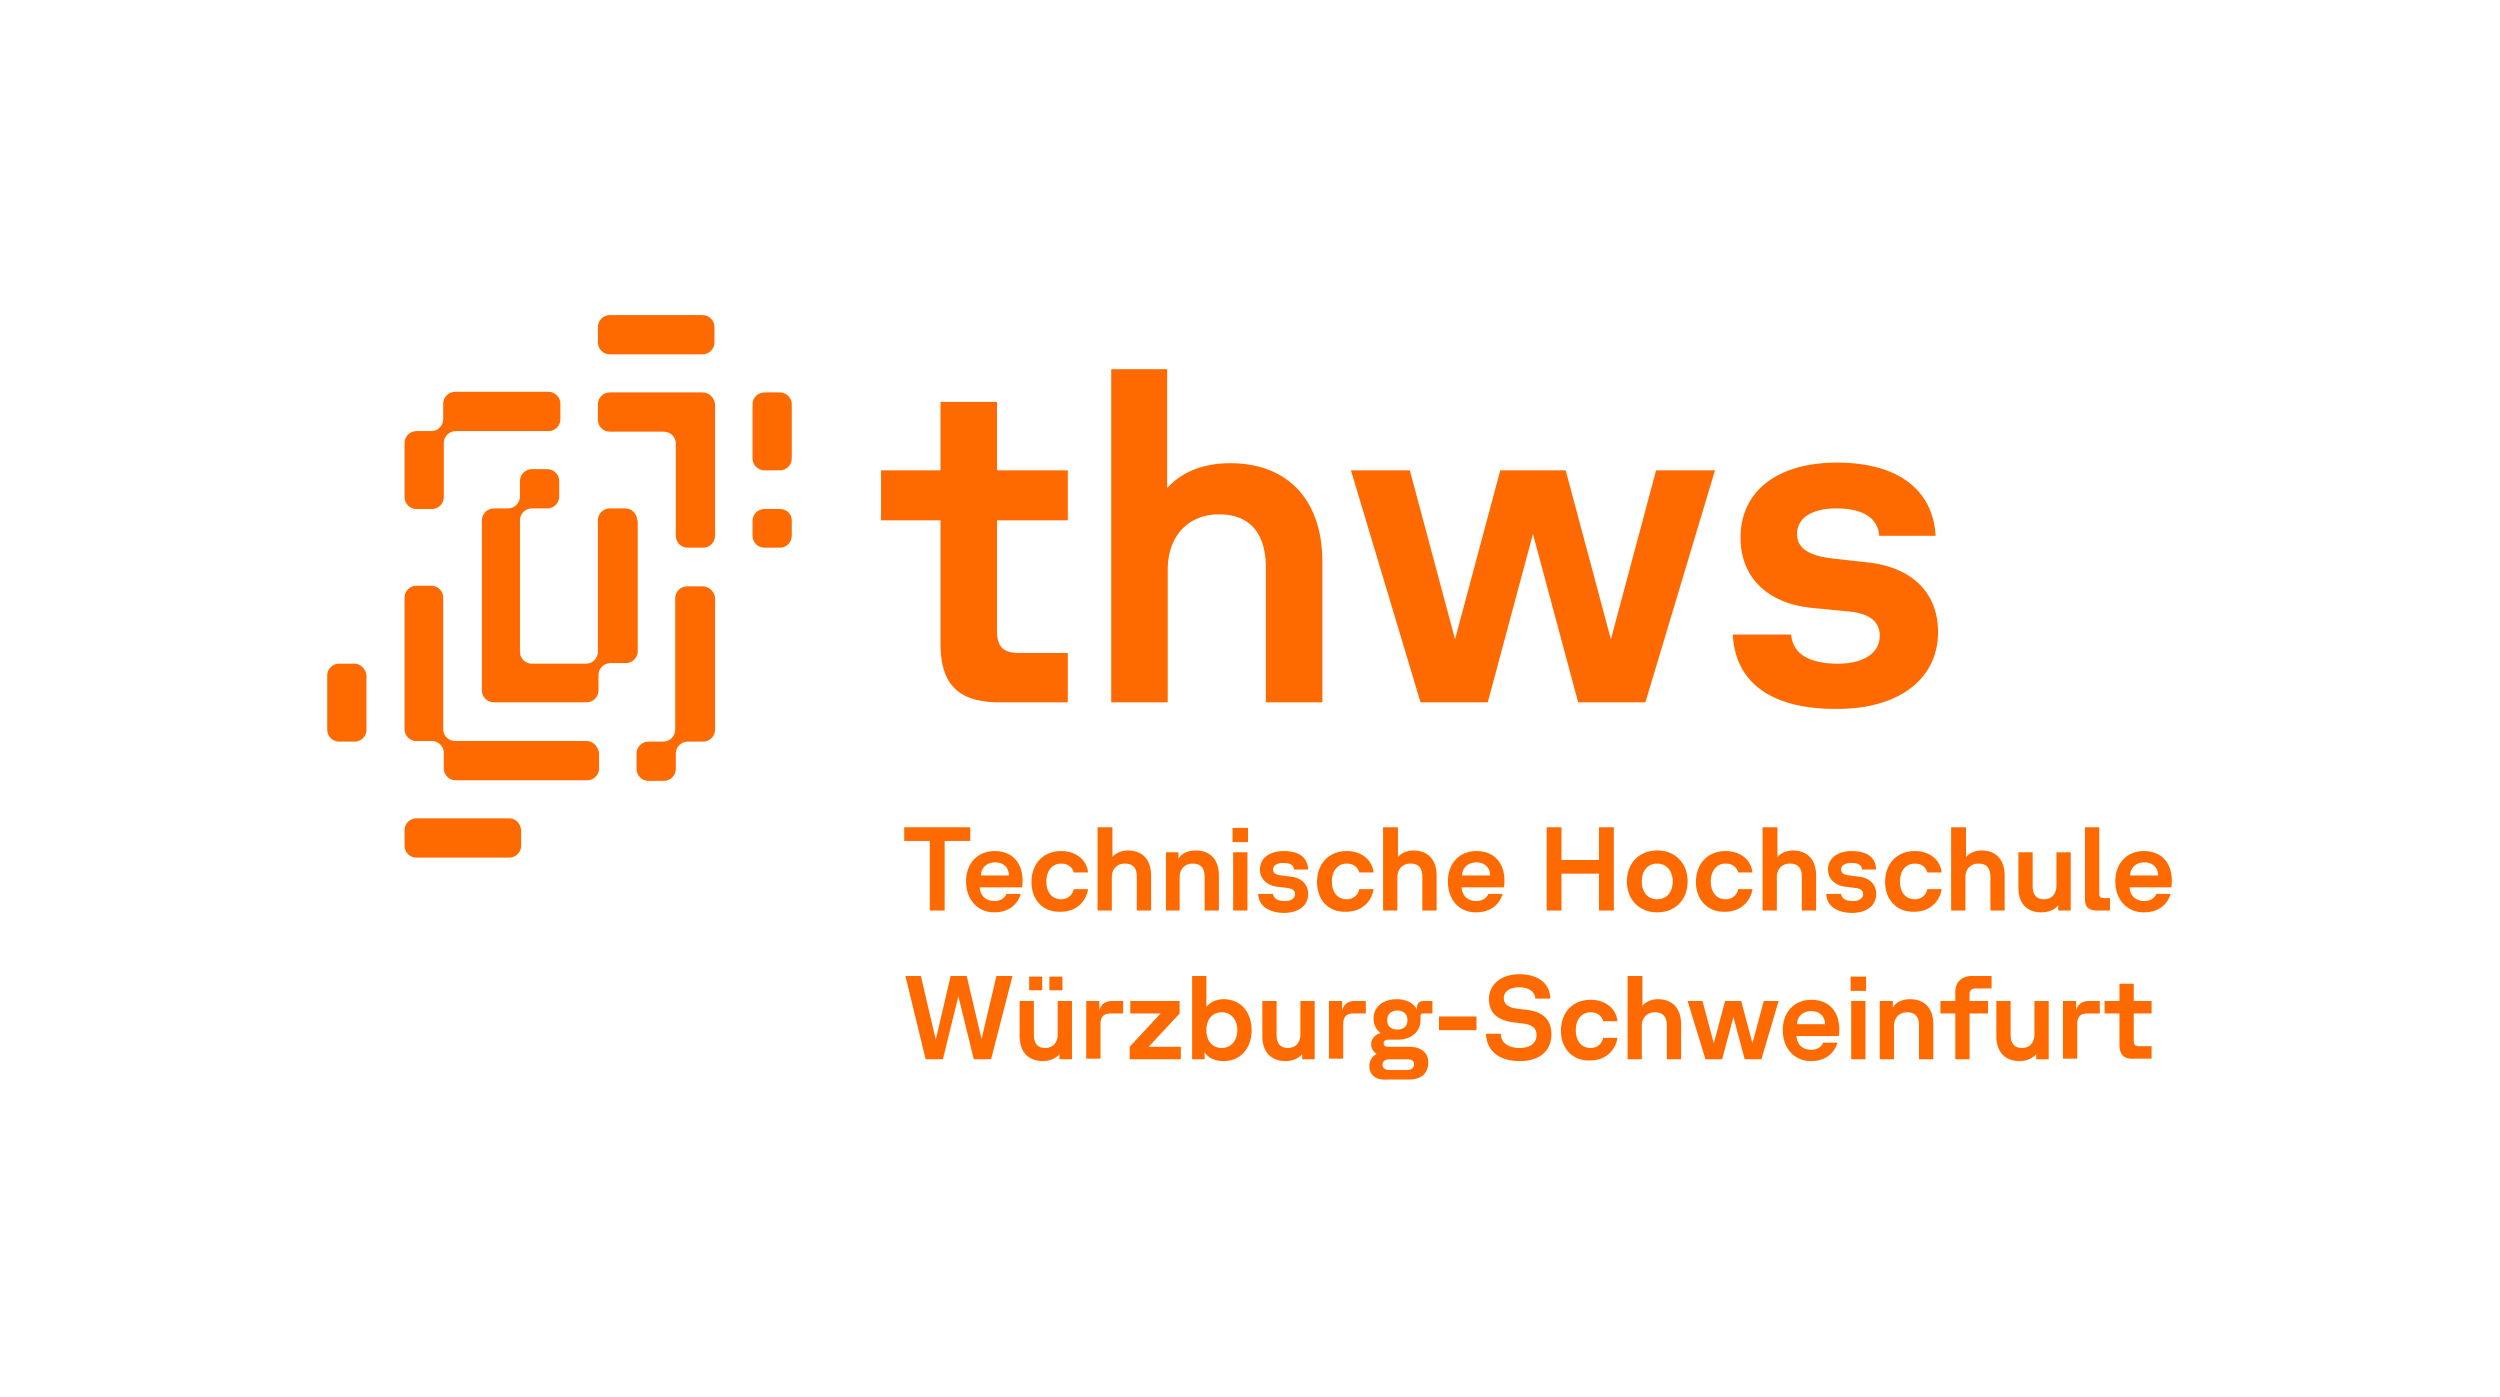 <svg xmlns="http://www.w3.org/2000/svg" width="1201" height="671" fill="none"><path fill="#FF6A00" d="M200.059 244.534h7.43c3.143 0 5.715-2.572 5.715-5.716v-26.006c0-3.144 2.572-5.716 5.715-5.716h44.579c3.144 0 5.716-2.572 5.716-5.716v-7.43c0-3.144-2.572-5.716-5.716-5.716h-44.864c-3.144 0-5.716 2.572-5.716 5.716v7.43c0 3.144-2.572 5.716-5.715 5.716h-7.144c-3.143 0-5.715 2.572-5.715 5.716v26.006c0 3.144 2.572 5.716 5.715 5.716Zm137.458-93.168h-44.579c-3.143 0-5.715 2.572-5.715 5.715v7.431c0 3.143 2.572 5.715 5.715 5.715h44.579c3.143 0 5.715-2.572 5.715-5.715v-7.431c0-3.143-2.572-5.715-5.715-5.715Zm37.136 37.153h-7.43c-3.143 0-5.715 2.572-5.715 5.715v26.006c0 3.144 2.572 5.716 5.715 5.716h7.43c3.143 0 5.715-2.572 5.715-5.716v-26.006c0-3.143-2.572-5.715-5.715-5.715Zm0 56.01h-7.43c-3.143 0-5.715 2.572-5.715 5.715v7.145c0 3.144 2.572 5.716 5.715 5.716h7.43c3.143 0 5.715-2.572 5.715-5.716v-7.43c0-3.144-2.572-5.43-5.715-5.43Zm-68.573 5.433c0-3.144-2.572-5.716-5.715-5.716h-7.43c-3.143 0-5.715 2.572-5.715 5.716v63.158c0 3.143-2.572 5.715-5.715 5.715H255.5c-3.143 0-5.715-2.572-5.715-5.715v-63.158c0-3.144 2.572-5.716 5.715-5.716h7.43c3.143 0 5.715-2.572 5.715-5.716v-7.43c0-3.144-2.572-5.716-5.715-5.716h-7.43c-3.143 0-5.715 2.572-5.715 5.716v7.43c0 3.144-2.572 5.716-5.715 5.716h-6.859c-3.143 0-5.715 2.572-5.715 5.716v81.734c0 3.143 2.572 5.715 5.715 5.715h44.579c3.144 0 5.716-2.572 5.716-5.715v-7.431c0-3.143 2.572-5.715 5.715-5.715h7.43c3.143 0 5.715-2.573 5.715-5.716v-62.872h-.286Zm31.437-61.443h-44.579c-3.143 0-5.715 2.572-5.715 5.715v7.431c0 3.143 2.572 5.715 5.715 5.715h26.004c3.144 0 5.716 2.572 5.716 5.716v44.296c0 3.144 2.571 5.716 5.715 5.716h7.43c3.143 0 5.715-2.572 5.715-5.716v-63.158c-.286-3.143-2.858-5.715-6.001-5.715Zm0 93.163h-7.43c-3.144 0-5.716 2.572-5.716 5.715v63.158c0 3.144-2.571 5.716-5.715 5.716h-7.144c-3.143 0-5.715 2.572-5.715 5.716v7.43c0 3.144 2.572 5.716 5.715 5.716h7.43c3.143 0 5.715-2.572 5.715-5.716v-7.43c0-3.144 2.572-5.716 5.715-5.716h7.43c3.144 0 5.716-2.572 5.716-5.716v-63.443c-.286-2.858-2.858-5.43-6.001-5.43Z"/><path fill="#FF6A00" d="M281.787 355.987h-63.153c-3.144 0-5.716-2.572-5.716-5.716v-63.158c0-3.143-2.572-5.716-5.715-5.716h-7.144c-3.143 0-5.715 2.573-5.715 5.716v63.158c0 3.144 2.572 5.716 5.715 5.716h7.43c3.143 0 5.715 2.572 5.715 5.715v7.431c0 3.143 2.572 5.716 5.715 5.716h63.154c3.143 0 5.715-2.573 5.715-5.716v-7.431c-.571-3.143-2.857-5.715-6.001-5.715Zm-37.149 37.15h-44.579c-3.143 0-5.715 2.572-5.715 5.716v7.43c0 3.144 2.572 5.716 5.715 5.716h44.579c3.143 0 5.715-2.572 5.715-5.716v-7.43c-.285-3.144-2.572-5.716-5.715-5.716Zm-74.298-74.303h-7.429c-3.144 0-5.716 2.573-5.716 5.716v26.006c0 3.144 2.572 5.716 5.716 5.716h7.429c3.144 0 5.716-2.572 5.716-5.716V324.55c-.286-3.143-2.858-5.716-5.716-5.716Zm276.62 85.164h-12.573v-6.573h31.719v6.573h-12.287v33.437h-7.144v-33.437h.285Zm17.142 19.433c0-8.859 5.715-14.575 13.716-14.575 8.287 0 13.431 5.43 13.431 14.289 0 .857 0 2.001-.286 3.144h-20.289c.286 4.286 3.143 6.573 7.144 6.573 2.858 0 4.858-1.429 5.715-3.43h6.859c-1.715 5.43-6.001 8.86-12.86 8.86-7.715 0-13.43-6.002-13.43-14.861Zm20.575-2.858c0-3.715-2.572-6.287-6.573-6.287s-6.858 2.572-6.858 6.287h13.431Zm10.866 3.144c0-8.86 5.715-14.861 14.288-14.861 7.144 0 12.288 4.287 12.859 10.288h-6.858c-.571-2.286-2.572-4.287-6.001-4.287-4.286 0-7.144 3.43-7.144 8.574 0 5.43 2.858 8.573 7.144 8.573 3.144 0 5.43-2 6.001-4.858h6.858c-.857 5.716-5.429 10.86-13.145 10.86-8.858.286-14.002-6.002-14.002-14.289Zm32.004-26.292h6.859v14.289c1.714-2 4.572-3.143 7.43-3.143 6.858 0 11.144 4.287 11.144 12.003v16.861h-6.858v-16.29c0-4.286-2-6.287-5.715-6.287s-6.287 2.572-6.287 6.573v16.004h-6.858v-40.01h.285Zm32.578 12.004h6.001v3.144c1.715-2.858 4.858-4.001 8.287-4.001 6.858 0 11.145 4.287 11.145 12.003v16.861H578.7v-16.29c0-4.287-2.001-6.287-5.716-6.287-3.715 0-6.286 2.572-6.286 6.573v16.004h-6.573v-28.007Zm32.004-11.72h7.43v6.859h-7.43v-6.859Zm.286 11.718h6.858v28.006h-6.858v-28.006Zm12.007 20.005h7.144c.286 2.287 2.286 3.43 5.715 3.43 3.144 0 4.858-1.429 4.858-3.43 0-1.714-1.429-2.572-3.715-2.858l-4.572-.571c-5.144-.572-8.573-3.715-8.573-8.288 0-5.43 4.572-8.859 11.431-8.859 7.144 0 11.43 2.858 11.716 8.859h-6.858c0-2.286-2.001-3.143-5.144-3.143-2.858 0-4.858 1.143-4.858 3.143 0 1.715 1.429 2.572 4.001 2.858l4.572.572c5.144.571 8.287 3.715 8.287 8.287 0 5.716-4.572 9.145-12.002 9.145-7.144-.285-11.716-3.429-12.002-9.145Zm28.281-5.715c0-8.86 5.715-14.861 14.288-14.861 7.144 0 12.288 4.287 12.86 10.288h-6.859c-.571-2.286-2.572-4.287-6.001-4.287-4.286 0-7.144 3.43-7.144 8.574 0 5.43 2.858 8.573 7.144 8.573 3.144 0 5.43-2 6.001-4.858h6.859c-.858 5.716-5.43 10.86-13.145 10.86-8.859.286-14.003-6.002-14.003-14.289Zm32.016-26.292h6.859v14.289c1.714-2 4.572-3.143 7.43-3.143 6.858 0 11.144 4.287 11.144 12.003v16.861h-6.858v-16.29c0-4.286-2-6.287-5.715-6.287s-6.287 2.572-6.287 6.573v16.004h-6.858v-40.01h.285Zm30.855 26.005c0-8.859 5.715-14.575 13.717-14.575 8.287 0 13.431 5.43 13.431 14.29 0 .857 0 2-.286 3.143h-20.289c.286 4.287 3.143 6.573 7.144 6.573 2.857 0 4.858-1.429 5.715-3.429h6.858c-1.714 5.43-6.001 8.859-12.859 8.859-8.001 0-13.431-6.001-13.431-14.861Zm20.289-2.857c0-3.716-2.571-6.288-6.572-6.288-4.001 0-6.858 2.572-6.858 6.288h13.43Zm52.288-.857h-18.003v17.718h-7.144v-40.009h7.144v15.718h18.003v-15.718h7.144v40.009h-7.144v-17.718Zm13.427 3.716c0-8.859 6.001-14.86 14.574-14.86s14.574 6.001 14.574 14.86c0 8.86-6.001 14.861-14.574 14.861s-14.574-6.001-14.574-14.861Zm14.574 8.574c4.572 0 7.43-3.429 7.43-8.574 0-5.144-3.143-8.573-7.43-8.573-4.572 0-7.43 3.429-7.43 8.573 0 5.145 2.858 8.574 7.43 8.574Zm18.578-8.29c0-8.859 5.716-14.861 14.289-14.861 7.144 0 12.287 4.287 12.859 10.289h-6.858c-.572-2.287-2.572-4.287-6.001-4.287-4.287 0-7.144 3.429-7.144 8.573 0 5.43 2.857 8.574 7.144 8.574 3.143 0 5.429-2.001 6.001-4.858h6.858c-.857 5.715-5.43 10.859-13.145 10.859-8.573.286-14.003-6.001-14.003-14.289Zm32.29-26.291h6.858v14.289c1.715-2.001 4.573-3.144 7.43-3.144 6.859 0 11.145 4.287 11.145 12.003v16.861h-6.858v-16.289c0-4.287-2.001-6.287-5.716-6.287-3.714 0-6.286 2.572-6.286 6.573v16.003h-6.859v-40.009h.286Zm30.296 32.007h7.144c.286 2.286 2.287 3.429 5.716 3.429 3.143 0 4.858-1.429 4.858-3.429 0-1.715-1.429-2.572-3.715-2.858l-4.572-.572c-5.144-.571-8.573-3.715-8.573-8.287 0-5.43 4.572-8.86 11.43-8.86 7.144 0 11.431 2.858 11.716 8.86h-6.858c0-2.287-2-3.144-5.144-3.144-2.857 0-4.858 1.143-4.858 3.144 0 1.714 1.429 2.572 4.001 2.858l4.572.571c5.144.572 8.287 3.715 8.287 8.288 0 5.715-4.572 9.145-12.002 9.145-7.144-.286-11.716-3.43-12.002-9.145Zm28.293-5.715c0-8.86 5.716-14.861 14.289-14.861 7.144 0 12.287 4.287 12.859 10.288h-6.858c-.572-2.286-2.572-4.287-6.001-4.287-4.287 0-7.145 3.43-7.145 8.574 0 5.43 2.858 8.573 7.145 8.573 3.143 0 5.429-2 6.001-4.858h6.858c-.857 5.716-5.43 10.86-13.145 10.86-8.573.286-14.003-6.002-14.003-14.289Zm32.001-26.292h6.858v14.289c1.715-2.001 4.573-3.144 7.43-3.144 6.858 0 11.145 4.287 11.145 12.003v16.861h-6.858v-16.289c0-4.287-2.001-6.287-5.716-6.287-3.715 0-6.286 2.572-6.286 6.573v16.003h-6.859v-40.009h.286Zm32.019 28.86v-16.861h6.858v16.289c0 4.287 2.001 6.288 5.43 6.288 3.715 0 6.001-2.572 6.001-6.573v-16.004h6.858v28.007h-6.001v-2.572c-1.715 2.286-4.858 3.429-8.001 3.429-7.144 0-11.145-4.287-11.145-12.003Zm32.001 5.72v-34.58h6.86v32.007c0 1.429.57 2.001 2 2.001h3.14v6.001h-6c-4 0-6-1.428-6-5.429Zm14.57-8.575c0-8.859 5.71-14.575 13.72-14.575 8.28 0 13.43 5.43 13.43 14.29 0 .857 0 2-.29 3.143h-20c.28 4.287 3.14 6.573 7.14 6.573 2.86 0 4.86-1.429 5.72-3.429h6.86c-1.72 5.43-6.01 8.859-12.86 8.859-8.01 0-13.72-6.001-13.72-14.861Zm20.57-2.857c0-3.716-2.57-6.288-6.57-6.288s-6.86 2.572-6.86 6.288h13.43ZM434.961 468.87h7.43l7.144 30.579 7.144-30.579h7.716l7.144 30.293 7.144-30.293h7.715l-10.287 40.01h-8.287l-7.43-30.293-7.43 30.293h-8.287l-9.716-40.01Zm54.863 28.863v-16.862h6.859v16.29c0 4.287 2 6.287 5.429 6.287 3.715 0 6.001-2.572 6.001-6.573v-16.004h6.858v28.007h-6.001v-2.572c-1.714 2.286-4.858 3.429-8.001 3.429-6.858 0-11.145-4.286-11.145-12.002Zm4.572-28.579h6.287v6.573h-6.287v-6.573Zm9.716 0h6.287v6.573h-6.287v-6.573Zm18.002 11.715h6.001v4.858c.571-3.143 2.858-4.858 6.287-4.858h5.143v6.002h-6.001c-3.429 0-4.858 1.714-4.858 5.144v16.575h-6.858v-27.721h.286Zm20.574 22.005 14.859-16.003h-14.574v-6.002h23.719v6.002l-14.86 16.003h15.431v6.002h-24.575v-6.002Zm36.004 2.576v3.43h-6.001v-40.01h6.859v14.861c1.714-2.286 4.858-3.715 8.287-3.715 8.001 0 13.431 6.001 13.431 14.86 0 8.86-5.43 14.861-13.431 14.861-4.001 0-7.43-1.429-9.145-4.287Zm8.288-2c4.286 0 7.429-3.43 7.429-8.574s-3.143-8.573-7.429-8.573c-4.573 0-7.43 3.429-7.43 8.573s2.857 8.574 7.43 8.574Zm19.442-5.72v-16.861h6.858v16.29c0 4.287 2.001 6.287 5.43 6.287 3.715 0 6.001-2.572 6.001-6.573v-16.004h6.858v28.007h-6.001v-2.572c-1.715 2.286-4.858 3.429-8.001 3.429-6.859 0-11.145-4.286-11.145-12.003Zm32.29-16.861h6.001v4.858c.571-3.143 2.857-4.858 6.286-4.858h5.144v6.002h-6.001c-3.429 0-4.858 1.714-4.858 5.144v16.575h-6.858v-27.721h.286Zm19.136 31.158c0-2.286 1.143-4.286 3.429-5.715-1.429-1.144-2.572-2.572-2.572-4.573 0-2.286 1.429-4.572 4.572-5.43a8.524 8.524 0 0 1-3.429-6.859c0-5.429 4.001-9.43 11.431-9.43 4.572 0 8.287 2.286 9.43 5.144v-.858c0-2.858 1.714-3.429 3.429-3.429h4.001v6.001h-4.573c-.571 0-1.143.286-1.143 1.143v2.001c0 5.716-4.572 9.431-10.859 9.431h-4.572c-1.429 0-2.286.571-2.286 1.714 0 1.144.857 1.715 2.286 1.715h10.002c5.715 0 9.144 2.858 9.144 7.431 0 4.572-2.572 8.287-9.144 8.287h-10.002c-6.572.572-9.144-2.572-9.144-6.573Zm9.716 2.001h8.573c1.714 0 3.143-.858 3.143-2.858 0-1.429-1.143-2.286-2.858-2.286h-8.858c-2.286 0-3.43 1.143-3.43 2.572s1.144 2.572 3.43 2.572Zm3.715-19.434c3.143 0 4.858-1.714 4.858-4.572s-2.001-4.573-4.858-4.573c-2.858 0-4.858 1.715-4.858 4.573 0 2.858 1.714 4.572 4.858 4.572Zm20.01-6.289h18.003v6.573h-18.003v-6.573Zm22.574 8.284h7.144c0 4.287 3.43 6.859 9.145 6.859 4.858 0 8.001-2.286 8.001-6.287 0-3.144-2-4.859-6.287-5.43l-4.858-.572c-8.001-1.143-11.716-4.858-11.716-11.145 0-7.145 6.001-12.003 14.574-12.003 9.144 0 14.86 4.572 14.86 11.717h-7.144c-.286-3.43-3.144-5.43-7.716-5.43s-7.43 2-7.43 5.144c0 2.858 2.001 4.573 6.573 5.144l4.572.572c7.716.857 11.716 4.858 11.716 11.717 0 8.002-5.715 12.86-15.145 12.86-10.002 0-16.003-4.858-16.289-13.146Zm36.012-1.425c0-8.859 5.715-14.86 14.288-14.86 7.144 0 12.288 4.286 12.859 10.288h-6.858c-.571-2.286-2.572-4.287-6.001-4.287-4.286 0-7.144 3.43-7.144 8.574 0 5.43 2.858 8.573 7.144 8.573 3.144 0 5.43-2 6.001-4.858h6.858c-.857 5.715-5.429 10.86-13.145 10.86-8.572.285-14.002-6.002-14.002-14.29Zm32.29-26.294h6.858v14.289c1.715-2 4.572-3.143 7.43-3.143 6.858 0 11.145 4.286 11.145 12.003v16.861h-6.859v-16.29c0-4.287-2-6.287-5.715-6.287s-6.287 2.572-6.287 6.573v16.004h-6.858v-40.01h.286Zm28.569 11.999h7.144l5.43 20.291 5.429-20.291h7.716l5.43 20.291 5.429-20.291h7.144l-8.287 28.007h-8.001l-5.43-20.291-5.429 20.291h-8.002l-8.573-28.007Zm45.719 14.01c0-8.86 5.715-14.575 13.717-14.575 8.287 0 13.431 5.43 13.431 14.289 0 .857 0 2-.286 3.143h-20.289c.285 4.287 3.143 6.573 7.144 6.573 2.857 0 4.858-1.428 5.715-3.429h6.858c-1.714 5.43-6.001 8.859-12.859 8.859-7.716 0-13.431-6.001-13.431-14.86Zm20.289-2.858c0-3.715-2.572-6.287-6.572-6.287-4.001 0-6.859 2.572-6.859 6.287h13.431Zm12.289-22.867h7.43v6.859h-7.43v-6.859Zm.286 11.717h6.858v28.007h-6.858v-28.007Zm14.004.006h6.001v3.144c1.715-2.858 4.858-4.001 8.287-4.001 6.858 0 11.145 4.286 11.145 12.002v16.862h-6.858v-16.29c0-4.287-2.001-6.287-5.716-6.287-3.715 0-6.287 2.572-6.287 6.573v16.004h-6.858v-28.007h.286Zm44.004-12.007h9.43v6.002h-7.715c-1.715 0-2.858.857-2.858 2.572v3.429h8.859v6.001h-8.859v22.006h-6.858v-22.006h-7.144v-6.001h7.144v-4.287c0-4.858 3.143-7.716 8.001-7.716Zm11.722 28.86v-16.861h6.858v16.29c0 4.287 2 6.287 5.43 6.287 3.715 0 6.001-2.572 6.001-6.573v-16.004h6.858v28.007h-6.001v-2.572c-1.715 2.286-4.858 3.429-8.001 3.429-6.859 0-11.145-4.286-11.145-12.003Zm32.29-16.861h6.001v4.858c.571-3.143 2.862-4.858 6.282-4.858h5.15v6.002h-6c-3.432 0-4.861 1.714-4.861 5.144v16.575h-6.858v-27.721h.286Zm26.853 20.867v-14.86h-7.14v-6.002h7.14v-8.288h6.86v8.288h8.58v6.002h-8.58v13.146c0 1.714.57 2.572 2.58 2.572h6v6.001h-8.29c-4.86.286-7.15-1.715-7.15-6.859ZM451.819 309.119v-59.157h-28.577v-24.006h28.577v-32.865h27.147v32.865h34.006v24.006h-34.006v53.155c0 7.431 2.858 10.574 10.573 10.574h23.433v23.72h-32.577c-19.432 0-28.576-8.002-28.576-28.292Zm81.724-131.747h27.147v57.157c7.145-8.002 17.718-12.003 30.291-12.003 27.434 0 44.294 17.433 44.294 47.44v67.445h-27.148v-64.587c0-17.433-8.287-25.721-22.575-25.721-14.86 0-24.576 10.574-24.576 26.578v63.73h-27.147V177.372h-.286Zm115.449 48.584h28.291l21.718 81.162 21.718-81.162h31.434l21.718 81.162 21.718-81.162h28.29l-33.434 111.455h-32.291l-21.718-80.877-21.718 80.877h-32.292l-33.434-111.455Zm183.453 78.875h28.005c.857 9.43 8.859 14.003 22.575 14.003 12.288 0 20.004-5.144 20.004-13.432 0-7.144-5.43-10.86-15.431-11.717l-17.718-1.715c-20.86-2.286-33.72-14.575-33.72-33.722 0-22.291 17.718-36.009 46.294-36.009 28.005 0 46.008 12.003 47.437 35.152h-27.148c-.571-8.86-8.287-13.146-20.575-13.146-11.716 0-18.86 4.572-18.86 12.288 0 6.573 5.143 10.288 16.574 11.717l18.003 2.001c21.147 2.572 33.149 14.861 33.149 33.436 0 22.291-18.575 36.866-48.294 36.866-30.863.286-49.152-12.002-50.295-35.722Z"/></svg>